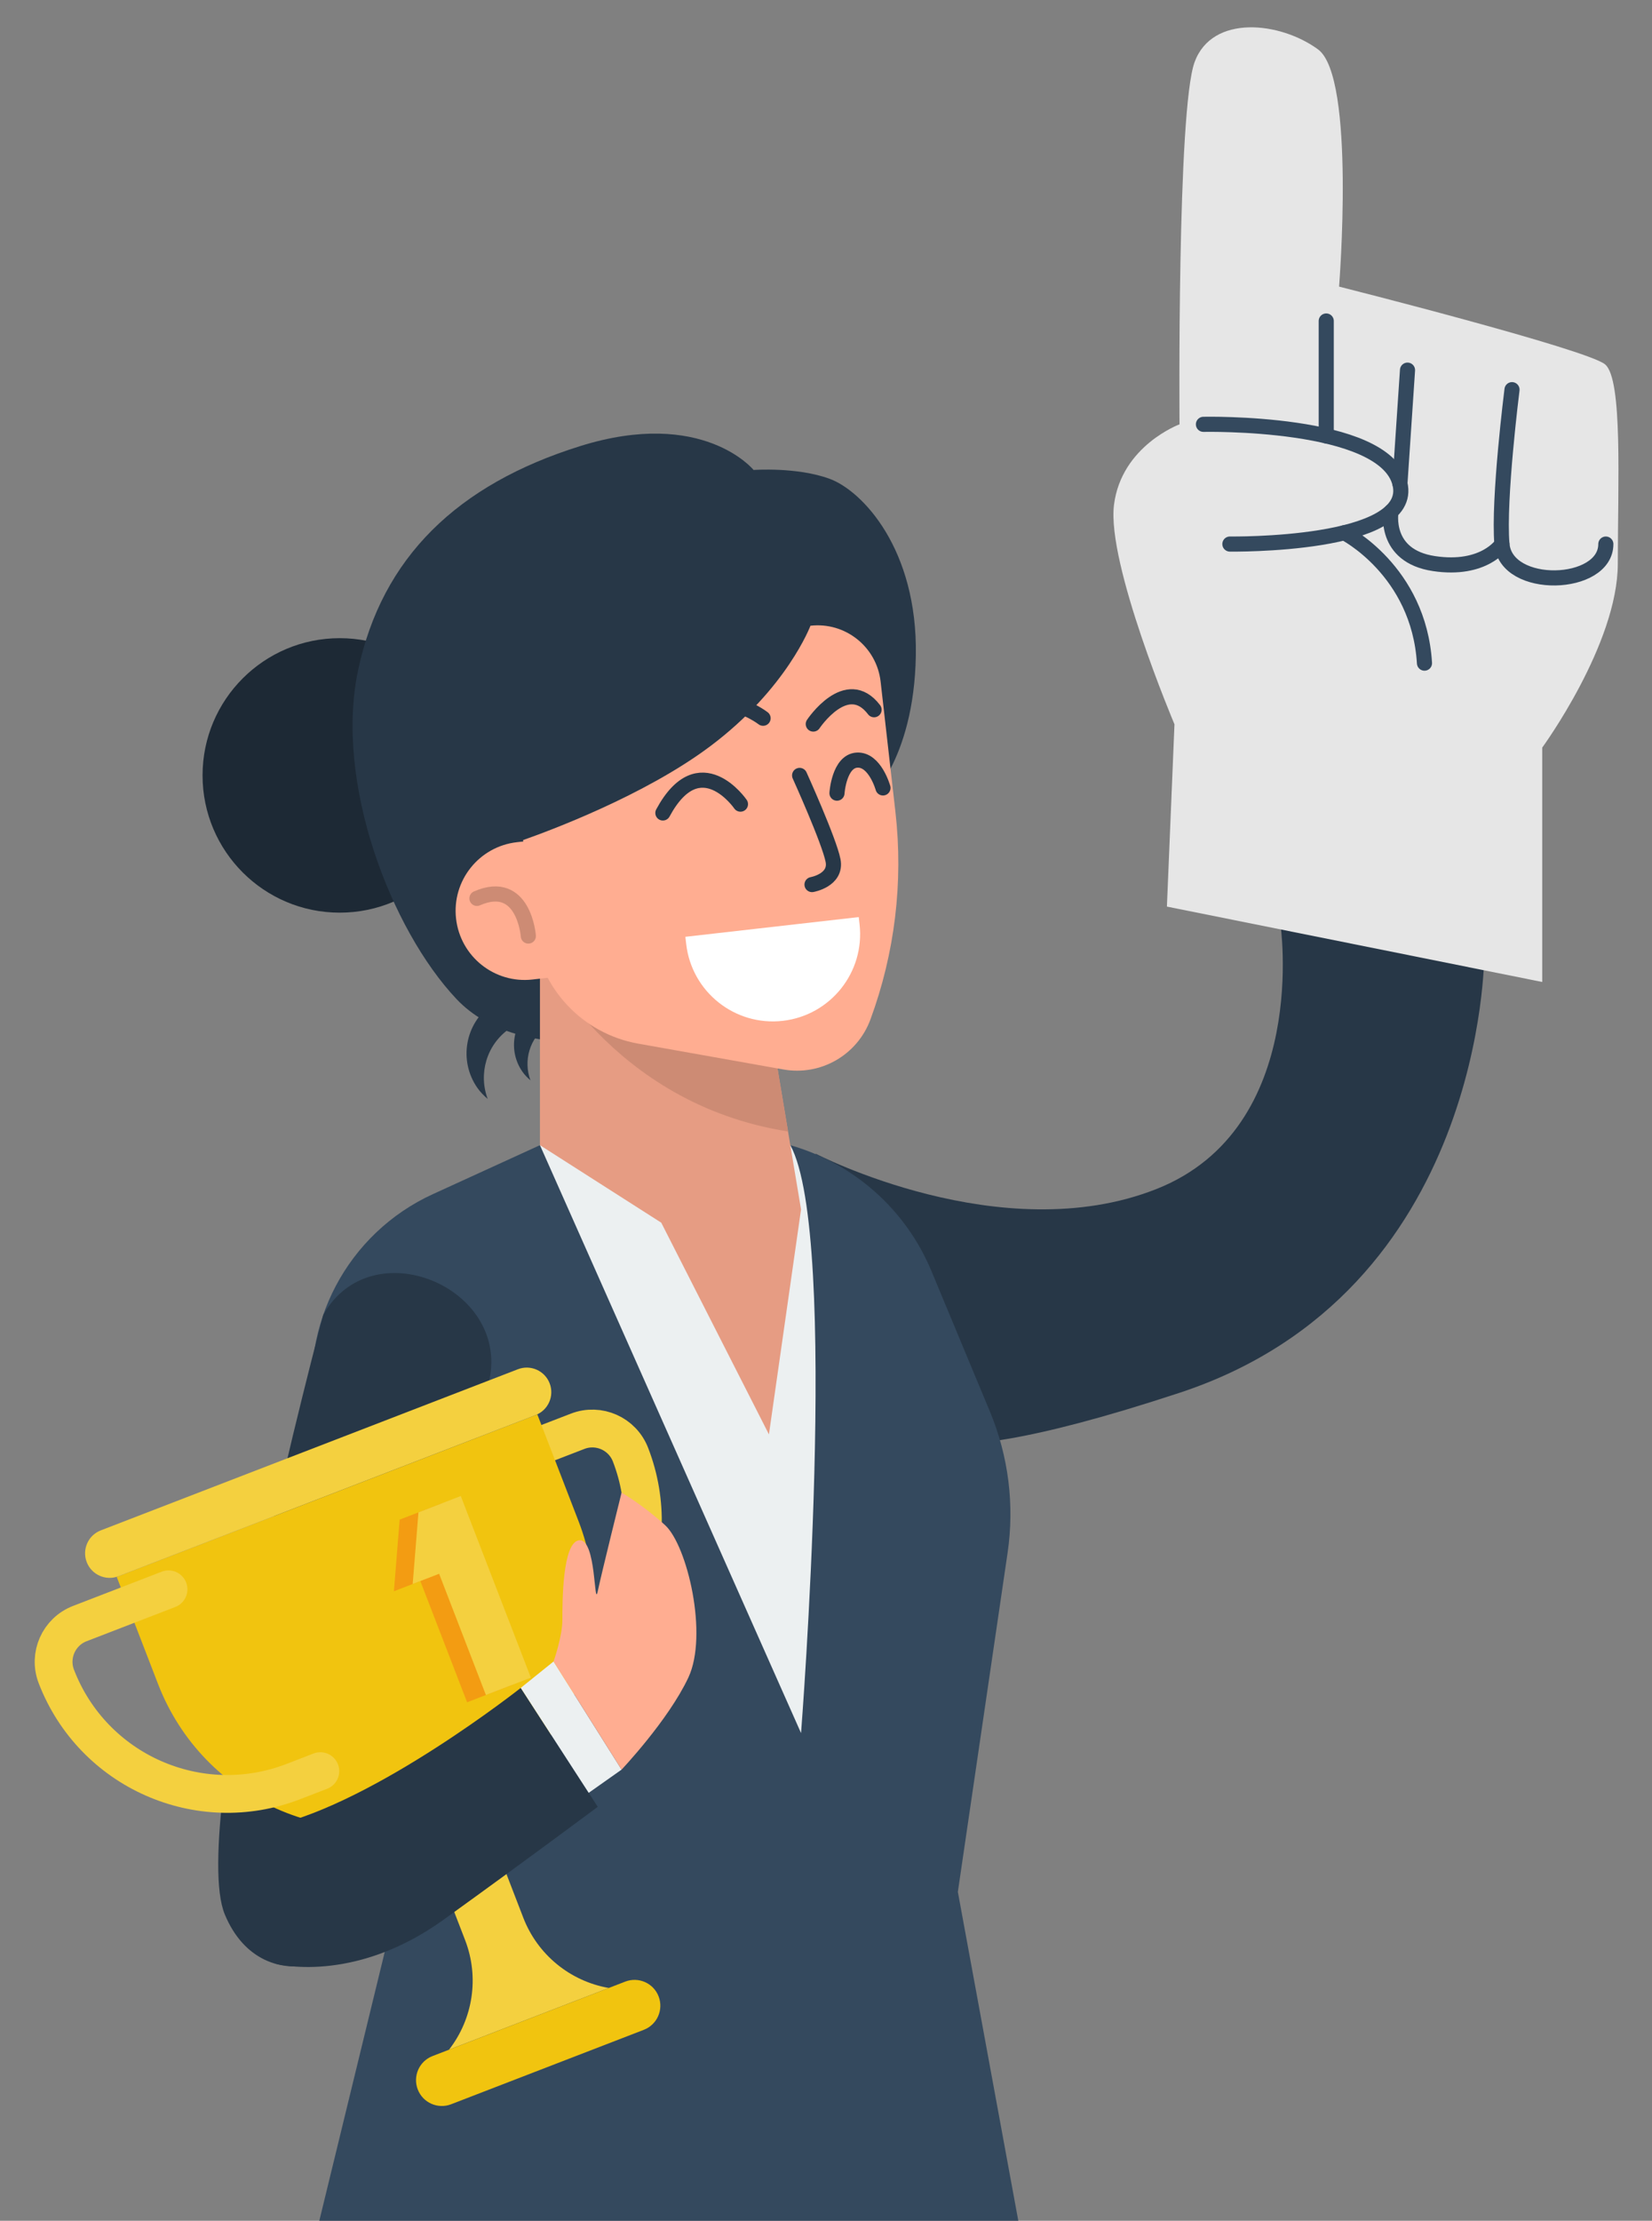 <?xml version="1.0" encoding="utf-8"?>
<!-- Generator: Adobe Illustrator 16.0.0, SVG Export Plug-In . SVG Version: 6.00 Build 0)  -->
<!DOCTYPE svg PUBLIC "-//W3C//DTD SVG 1.1//EN" "http://www.w3.org/Graphics/SVG/1.1/DTD/svg11.dtd">
<svg version="1.1" id="Layer_1" xmlns="http://www.w3.org/2000/svg" xmlns:xlink="http://www.w3.org/1999/xlink" x="0px" y="0px"
	 width="209.5px" height="281.457px" viewBox="0 0 209.5 281.457" enable-background="new 0 0 209.5 281.457" xml:space="preserve">
<rect x="0" y="0" width="209.5" height="281.457" fill="#808080" stroke="none"/>
<g>
	<path fill="#273747" d="M64.59,130.382c-2.906,2.032-3.93,5.719-2.744,8.894c-0.479-0.41-0.929-0.862-1.307-1.402
		c-2.41-3.446-1.57-8.192,1.875-10.602c3.446-2.41,8.192-1.57,10.602,1.876c0.377,0.54,0.648,1.118,0.868,1.708
		C71.311,128.653,67.495,128.351,64.59,130.382z"/>
	<path fill="#273747" d="M69.41,129.99c-2.264,1.583-3.063,4.457-2.139,6.93c-0.373-0.319-0.724-0.671-1.018-1.092
		c-1.877-2.685-1.223-6.383,1.461-8.261c2.685-1.877,6.384-1.223,8.261,1.462c0.294,0.421,0.505,0.871,0.677,1.331
		C74.647,128.643,71.674,128.407,69.41,129.99z"/>
	<path fill="#273747" d="M103.43,146.213c0,0,23.575,12.243,43.22,4.483c19.646-7.761,15.708-33.775,15.708-33.775l25.874,4.012
		c0,0,0.16,42.809-38.651,55.589c-38.812,12.779-33.86,2.737-33.86,2.737L103.43,146.213z"/>
	<path fill="#34495E" d="M68.474,145.138l-13.573,6.203c-10.844,4.955-16.991,16.591-14.973,28.342l10.483,61.047l-9.918,40.728
		h88.644l-7.666-41.687l6.31-42.984c0.888-6.048,0.115-12.225-2.235-17.868l-7.431-17.842c-3.229-7.756-9.813-13.622-17.889-15.938
		l0,0H68.474z"/>
	<path fill="#ECF0F1" d="M100.226,145.138H68.474l33.111,74.509C101.585,219.646,106.532,156.637,100.226,145.138z"/>
	<circle fill="#1D2935" cx="43.081" cy="98.274" r="17.394"/>
	<path fill="#273747" d="M109.863,101.699c0,0,6.048-5.112,6.28-18.619c0.231-13.508-6.796-20.885-10.946-22.402
		s-9.629-1.115-9.629-1.115s-6.422-7.889-22.002-3.023c-15.58,4.866-25.134,14.129-28.152,28.396
		c-3.019,14.267,4.183,32.896,12.475,41.677c8.292,8.781,25.255,4.421,25.255,4.421L109.863,101.699z"/>
	<polygon fill="#E69C83" points="68.474,114.899 68.474,145.138 83.857,154.96 97.513,181.793 101.585,153.283 96.794,124.587 	"/>
	<path fill="#CD8B74" d="M99.936,143.401l-3.085-18.479l-28.376-3.99C68.474,120.933,77.364,139.867,99.936,143.401z"/>
	<path fill="#FFAD91" d="M65.547,106.739l3.899-0.444l1.979,17.404l-3.899,0.443c-4.806,0.546-9.145-2.906-9.691-7.712l0,0
		C57.288,111.624,60.741,107.285,65.547,106.739z"/>
	<path fill="#FFAD91" d="M102.779,79.304c0,0-2.985,7.971-12.688,15.256c-8.376,6.289-20.573,10.792-23.754,11.907l1.328,11.676
		c0.81,7.125,6.206,12.87,13.266,14.125l18.413,3.274c4.726,0.84,9.375-1.826,11.037-6.329l0,0
		c3.099-8.397,4.186-17.404,3.174-26.298l-1.88-16.535C111.172,81.972,107.189,78.803,102.779,79.304L102.779,79.304z"/>
	<path fill="#273747" d="M40.997,166.642c0,0-17.274,64.504-12.483,76.004c4.792,11.5,19.047,6.717,21.729-5.039
		c2.683-11.757,9.256-50.862,11.812-62.682S47.091,155.802,40.997,166.642z"/>
	<g>
		<path fill="none" stroke="#F4D03F" stroke-width="4.792" stroke-linecap="round" stroke-miterlimit="10" d="M62,185.741
			l11.25-4.343c2.675-1.033,5.68,0.298,6.712,2.973l0,0c4.623,11.974-1.336,25.427-13.31,30.049l-3.427,1.323"/>
		<path fill="#F4D03F" d="M66.361,243.045l-9.033-23.398l-7.375,2.848l9.033,23.398c1.801,4.665,1.024,9.934-2.046,13.881h0
			l20.264-7.823l0,0C72.277,251.09,68.162,247.711,66.361,243.045z"/>
		<path fill="#F1C40F" d="M57.005,229.787L57.005,229.787c-14.73,5.687-31.281-1.645-36.968-16.375l-5.235-13.559l53.342-20.594
			l5.235,13.56C79.066,207.549,71.735,224.1,57.005,229.787z"/>
		<path fill="#F4D03F" d="M65.678,173.535l-52.895,20.421c-1.605,0.619-2.403,2.423-1.784,4.027l0,0
			c0.62,1.604,2.423,2.403,4.027,1.783l52.895-20.42c1.605-0.62,2.403-2.423,1.784-4.027l0,0
			C69.085,173.715,67.282,172.916,65.678,173.535z"/>
		<path fill="#F1C40F" d="M81.648,257.254l-24.437,9.434c-1.687,0.651-3.583-0.188-4.233-1.875l0,0
			c-0.651-1.688,0.188-3.583,1.875-4.233l24.436-9.435c1.687-0.65,3.583,0.188,4.234,1.876l0,0
			C84.174,254.707,83.334,256.603,81.648,257.254z"/>
		<path fill="none" stroke="#F4D03F" stroke-width="4.792" stroke-linecap="round" stroke-miterlimit="10" d="M21.371,201.427
			l-11.25,4.343c-2.674,1.032-4.006,4.038-2.973,6.712l0,0c4.623,11.974,18.076,17.933,30.049,13.311l3.427-1.323"/>
		<g>
			<polygon fill="#F39C12" points="56.048,190.522 50.685,192.593 49.952,201.672 53.305,200.378 59.236,215.743 64.936,213.543 			
				"/>
			<polygon fill="#F4D03F" points="58.433,189.602 53.068,191.673 52.336,200.751 55.688,199.457 61.621,214.823 67.32,212.623 			
				"/>
		</g>
	</g>
	<path fill="#273747" d="M34.9,248.867c0,0,9.848,2.723,21.376-5.583c11.528-8.305,19.527-14.294,19.527-14.294l-9.763-15.069
		c0,0-18.36,14.51-31.413,17.459C23.594,233.873,34.9,248.867,34.9,248.867z"/>
	<polygon fill="#ECF0F1" points="74.657,227.22 78.826,224.278 70.201,210.573 66.041,213.921 	"/>
	<path fill="#FFAD91" d="M78.826,224.278c0,0,5.91-6.229,8.465-11.659c2.556-5.431-0.147-16.771-2.949-19.326
		c-2.801-2.556-5.516-4.123-5.516-4.123s-2.53,10.172-3.022,12.498c-0.492,2.326-0.155-6.644-2.329-6.459s-2.156,7.93-2.156,10.074
		s-1.118,5.29-1.118,5.29L78.826,224.278z"/>
	<path fill="#E6E6E6" d="M147.983,114.899l47.597,9.555V94.747c0,0,9.583-13.097,9.583-23.319c0-10.222,0.639-23.319-1.598-25.236
		c-2.235-1.917-33.749-9.869-33.749-9.869s2.125-26.546-2.666-30.061c-4.792-3.514-13.417-4.472-15.652,1.597
		c-2.236,6.069-1.917,45.92-1.917,45.92s-7.347,2.71-8.306,10.179c-0.958,7.469,7.667,27.837,7.667,27.837L147.983,114.899z"/>
	<path fill="none" stroke="#34495E" stroke-width="1.917" stroke-linecap="round" stroke-miterlimit="10" d="M152.615,53.779
		c0,0,22.958-0.504,24.917,7.506c1.957,8.01-21.563,7.667-21.563,7.667"/>
	<path fill="none" stroke="#34495E" stroke-width="1.917" stroke-linecap="round" stroke-miterlimit="10" d="M170.474,67.521
		c0,0,9.454,4.785,10.173,16.524"/>
	<path fill="none" stroke="#34495E" stroke-width="1.917" stroke-linecap="round" stroke-miterlimit="10" d="M191.747,49.386
		c0,0-1.758,13.896-1.278,19.568c0.501,5.928,13.177,5.508,13.177,0"/>
	<path fill="none" stroke="#34495E" stroke-width="1.917" stroke-linecap="round" stroke-miterlimit="10" d="M190.469,68.954
		c0,0-2.242,3.432-8.622,2.474c-6.457-0.97-5.444-6.586-5.444-6.586"/>
	
		<line fill="none" stroke="#34495E" stroke-width="1.917" stroke-linecap="round" stroke-miterlimit="10" x1="178.495" y1="46.911" x2="177.532" y2="61.285"/>
	
		<line fill="none" stroke="#34495E" stroke-width="1.917" stroke-linecap="round" stroke-miterlimit="10" x1="168.188" y1="40.682" x2="168.188" y2="55.249"/>
	<path fill="none" stroke="#273747" stroke-width="1.917" stroke-linecap="round" stroke-miterlimit="10" d="M93.902,101.915
		c0,0-5.172-7.53-9.839,1.119"/>
	<path fill="none" stroke="#273747" stroke-width="1.917" stroke-linecap="round" stroke-miterlimit="10" d="M106.142,100.523
		c0,0,0.263-4.048,2.538-4.187c2.275-0.138,3.295,3.524,3.295,3.524"/>
	<path fill="none" stroke="#273747" stroke-width="1.917" stroke-linecap="round" stroke-miterlimit="10" d="M101.404,98.274
		c0,0,3.756,8.292,4.241,10.789c0.485,2.498-2.668,3.045-2.668,3.045"/>
	<path fill="#FFFFFF" d="M99.263,129.38L99.263,129.38c6.071-0.691,10.433-6.172,9.743-12.243l-0.104-0.908l-21.985,2.5l0.103,0.908
		C87.71,125.708,93.192,130.07,99.263,129.38z"/>
	<path fill="none" stroke="#273747" stroke-width="1.917" stroke-linecap="round" stroke-miterlimit="10" d="M103.137,91.765
		c0,0,4.238-6.372,7.709-1.815"/>
	<path fill="none" stroke="#CD8B74" stroke-width="1.917" stroke-linecap="round" stroke-miterlimit="10" d="M67.002,118.633
		c0,0-0.547-7.382-6.52-4.774"/>
	<path fill="none" stroke="#273747" stroke-width="1.917" stroke-linecap="round" stroke-miterlimit="10" d="M96.771,91.029
		c0,0-7.371-5.796-15.743,0.782"/>
</g>
</svg>
